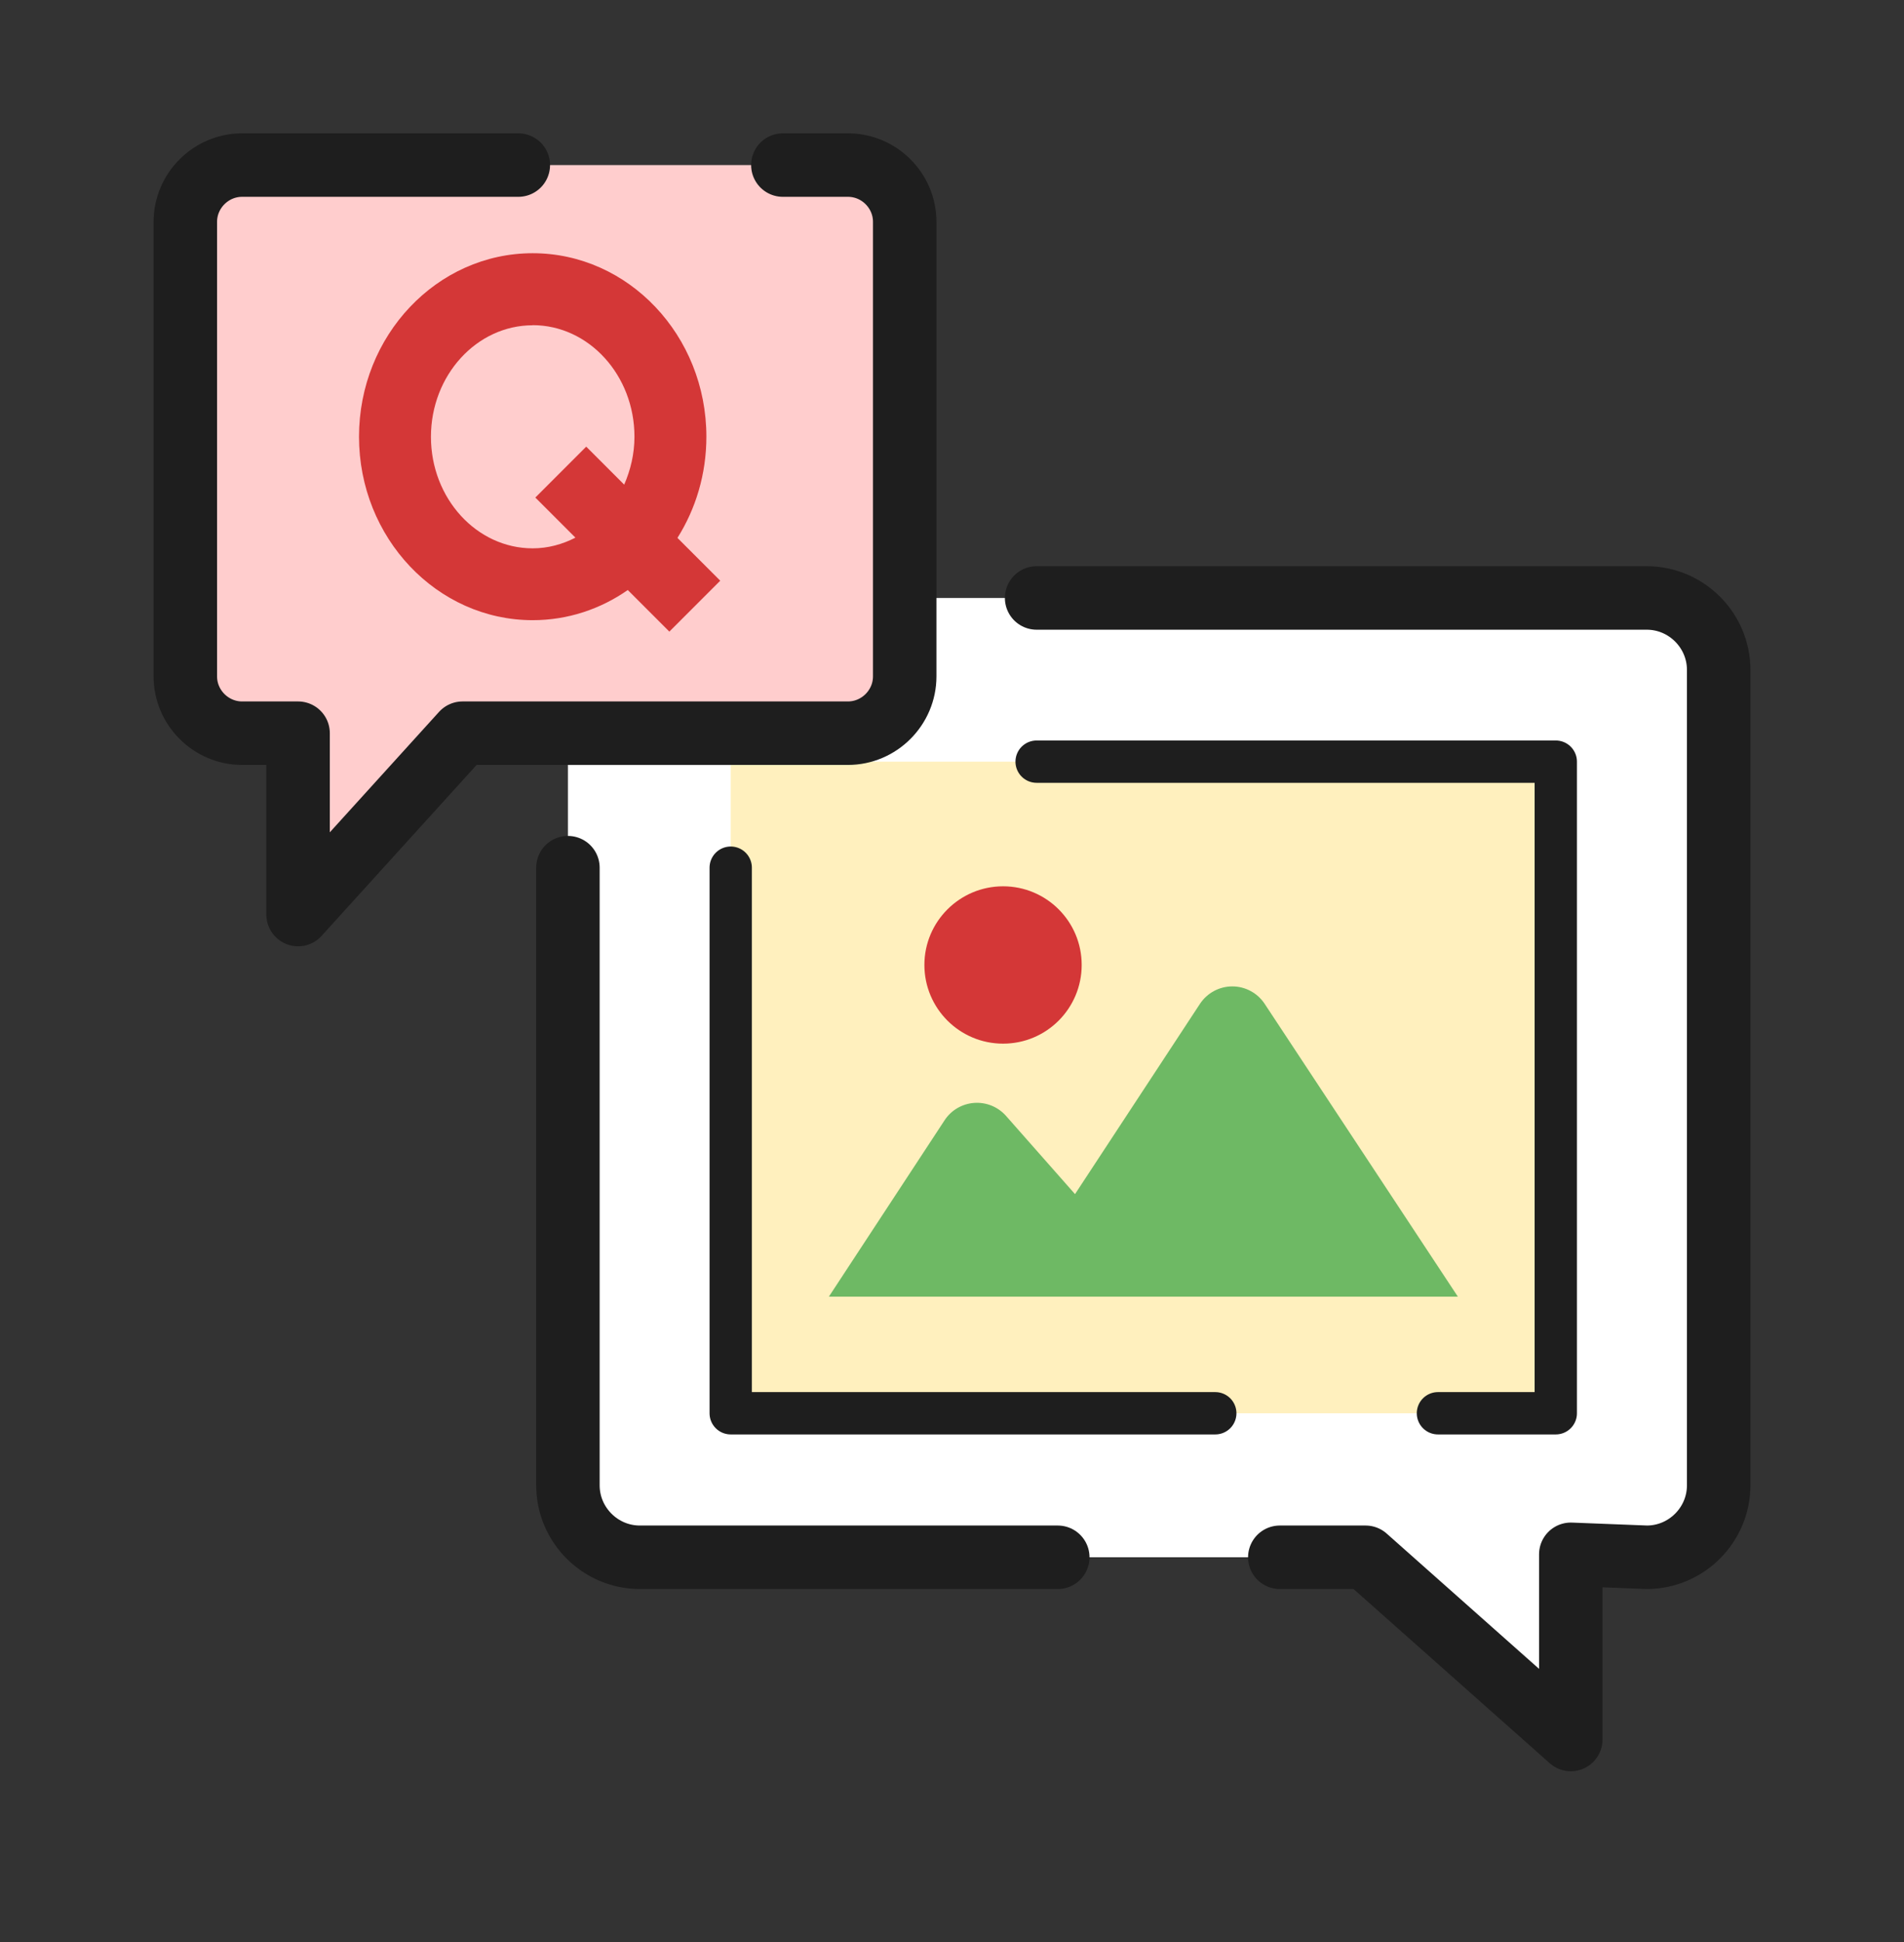 <?xml version="1.0" encoding="UTF-8"?>
<svg id="_レイヤー_1" data-name="レイヤー 1" xmlns="http://www.w3.org/2000/svg" viewBox="0 0 180 183.56">
  <rect x="0" y="0" width="180" height="183.56" fill="#333333" stroke="none"/>
  <defs>
    <style>
      .cls-1 {
        fill: #d43737;
      }

      .cls-1, .cls-2, .cls-3, .cls-4, .cls-5, .cls-6 {
        stroke-width: 0px;
      }

      .cls-2, .cls-7, .cls-8 {
        fill: none;
      }

      .cls-3 {
        fill: #fff0be;
      }

      .cls-4 {
        fill: #6eb964;
      }

      .cls-7 {
        stroke-width: 6px;
      }

      .cls-7, .cls-8 {
        stroke: #1e1e1e;
        stroke-linecap: round;
        stroke-linejoin: round;
      }

      .cls-5 {
        fill: #ffcdcd;
      }

      .cls-6 {
        fill: #fff;
      }

      .cls-8 {
        stroke-width: 4px;
      }
    </style>
  </defs>
  <rect class="cls-2" width="180" height="180"/>
  <g>
    <g>
      <g>
        <path class="cls-6" d="M129.11,147.17H60.49c-3.74,0-6.8-3.06-6.8-6.8V63.31c0-3.74,3.06-6.8,6.8-6.8h95.2c3.74,0,6.8,3.06,6.8,6.8v77.06c0,3.74-3.06,6.8-6.8,6.8l-7.18-.28v17.5l-19.4-17.22Z"/>
        <g>
          <path class="cls-7" d="M100,147.17h-39.51c-3.74,0-6.8-3.06-6.8-6.8v-58.37"/>
          <path class="cls-7" d="M98,56.51h57.68c3.74,0,6.8,3.06,6.8,6.8v77.06c0,3.74-3.06,6.8-6.8,6.8l-7.18-.28v17.5l-19.4-17.22h-8.11"/>
        </g>
      </g>
      <g>
        <rect class="cls-3" x="69.08" y="71.98" width="78" height="61.58"/>
        <polyline class="cls-8" points="98 71.98 147.08 71.98 147.08 133.56 135.94 133.56"/>
        <polyline class="cls-8" points="114.89 133.56 69.08 133.56 69.08 82"/>
        <path class="cls-4" d="M137.83,122.55l-18.27-27.68c-.68-1.03-1.83-1.65-3.06-1.65-1.23,0-2.38.62-3.06,1.65l-11.81,17.98-6.52-7.39c-.76-.86-1.87-1.31-3.01-1.23-1.14.08-2.18.69-2.8,1.64l-10.94,16.67h59.48Z"/>
        <path class="cls-1" d="M94.83,98.63c4.11,0,7.43-3.33,7.43-7.44s-3.33-7.43-7.43-7.43-7.44,3.33-7.44,7.43c0,4.11,3.33,7.44,7.44,7.44Z"/>
      </g>
    </g>
    <g>
      <path class="cls-5" d="M43.72,69.29h36.43c2.95,0,5.37-2.42,5.37-5.37V20.97c0-2.95-2.41-5.37-5.37-5.37H22.89c-2.95,0-5.37,2.42-5.37,5.37v42.95c0,2.95,2.42,5.37,5.37,5.37h5.29v17.14l15.55-17.14Z"/>
      <path class="cls-7" d="M49,15.6h-26.11c-2.95,0-5.37,2.42-5.37,5.37v42.95c0,2.95,2.42,5.37,5.37,5.37h5.29v17.14l15.55-17.14h36.43c2.95,0,5.37-2.42,5.37-5.37V20.97c0-2.95-2.41-5.37-5.37-5.37h-6.15"/>
      <path class="cls-1" d="M64.04,50.84c1.73-2.74,2.74-6.03,2.74-9.57,0-9.56-7.37-17.34-16.42-17.34s-16.42,7.78-16.42,17.34,7.37,17.34,16.42,17.34c3.32,0,6.41-1.05,8.99-2.85l3.93,3.93,4.81-4.81-4.05-4.05ZM50.36,30.73c5.3,0,9.62,4.73,9.62,10.54,0,1.63-.37,3.15-.97,4.53l-3.59-3.59-4.81,4.81,3.79,3.79c-1.23.63-2.59,1.01-4.04,1.01-5.31,0-9.62-4.73-9.62-10.54s4.32-10.54,9.62-10.54Z"/>
    </g>
  </g>
</svg>